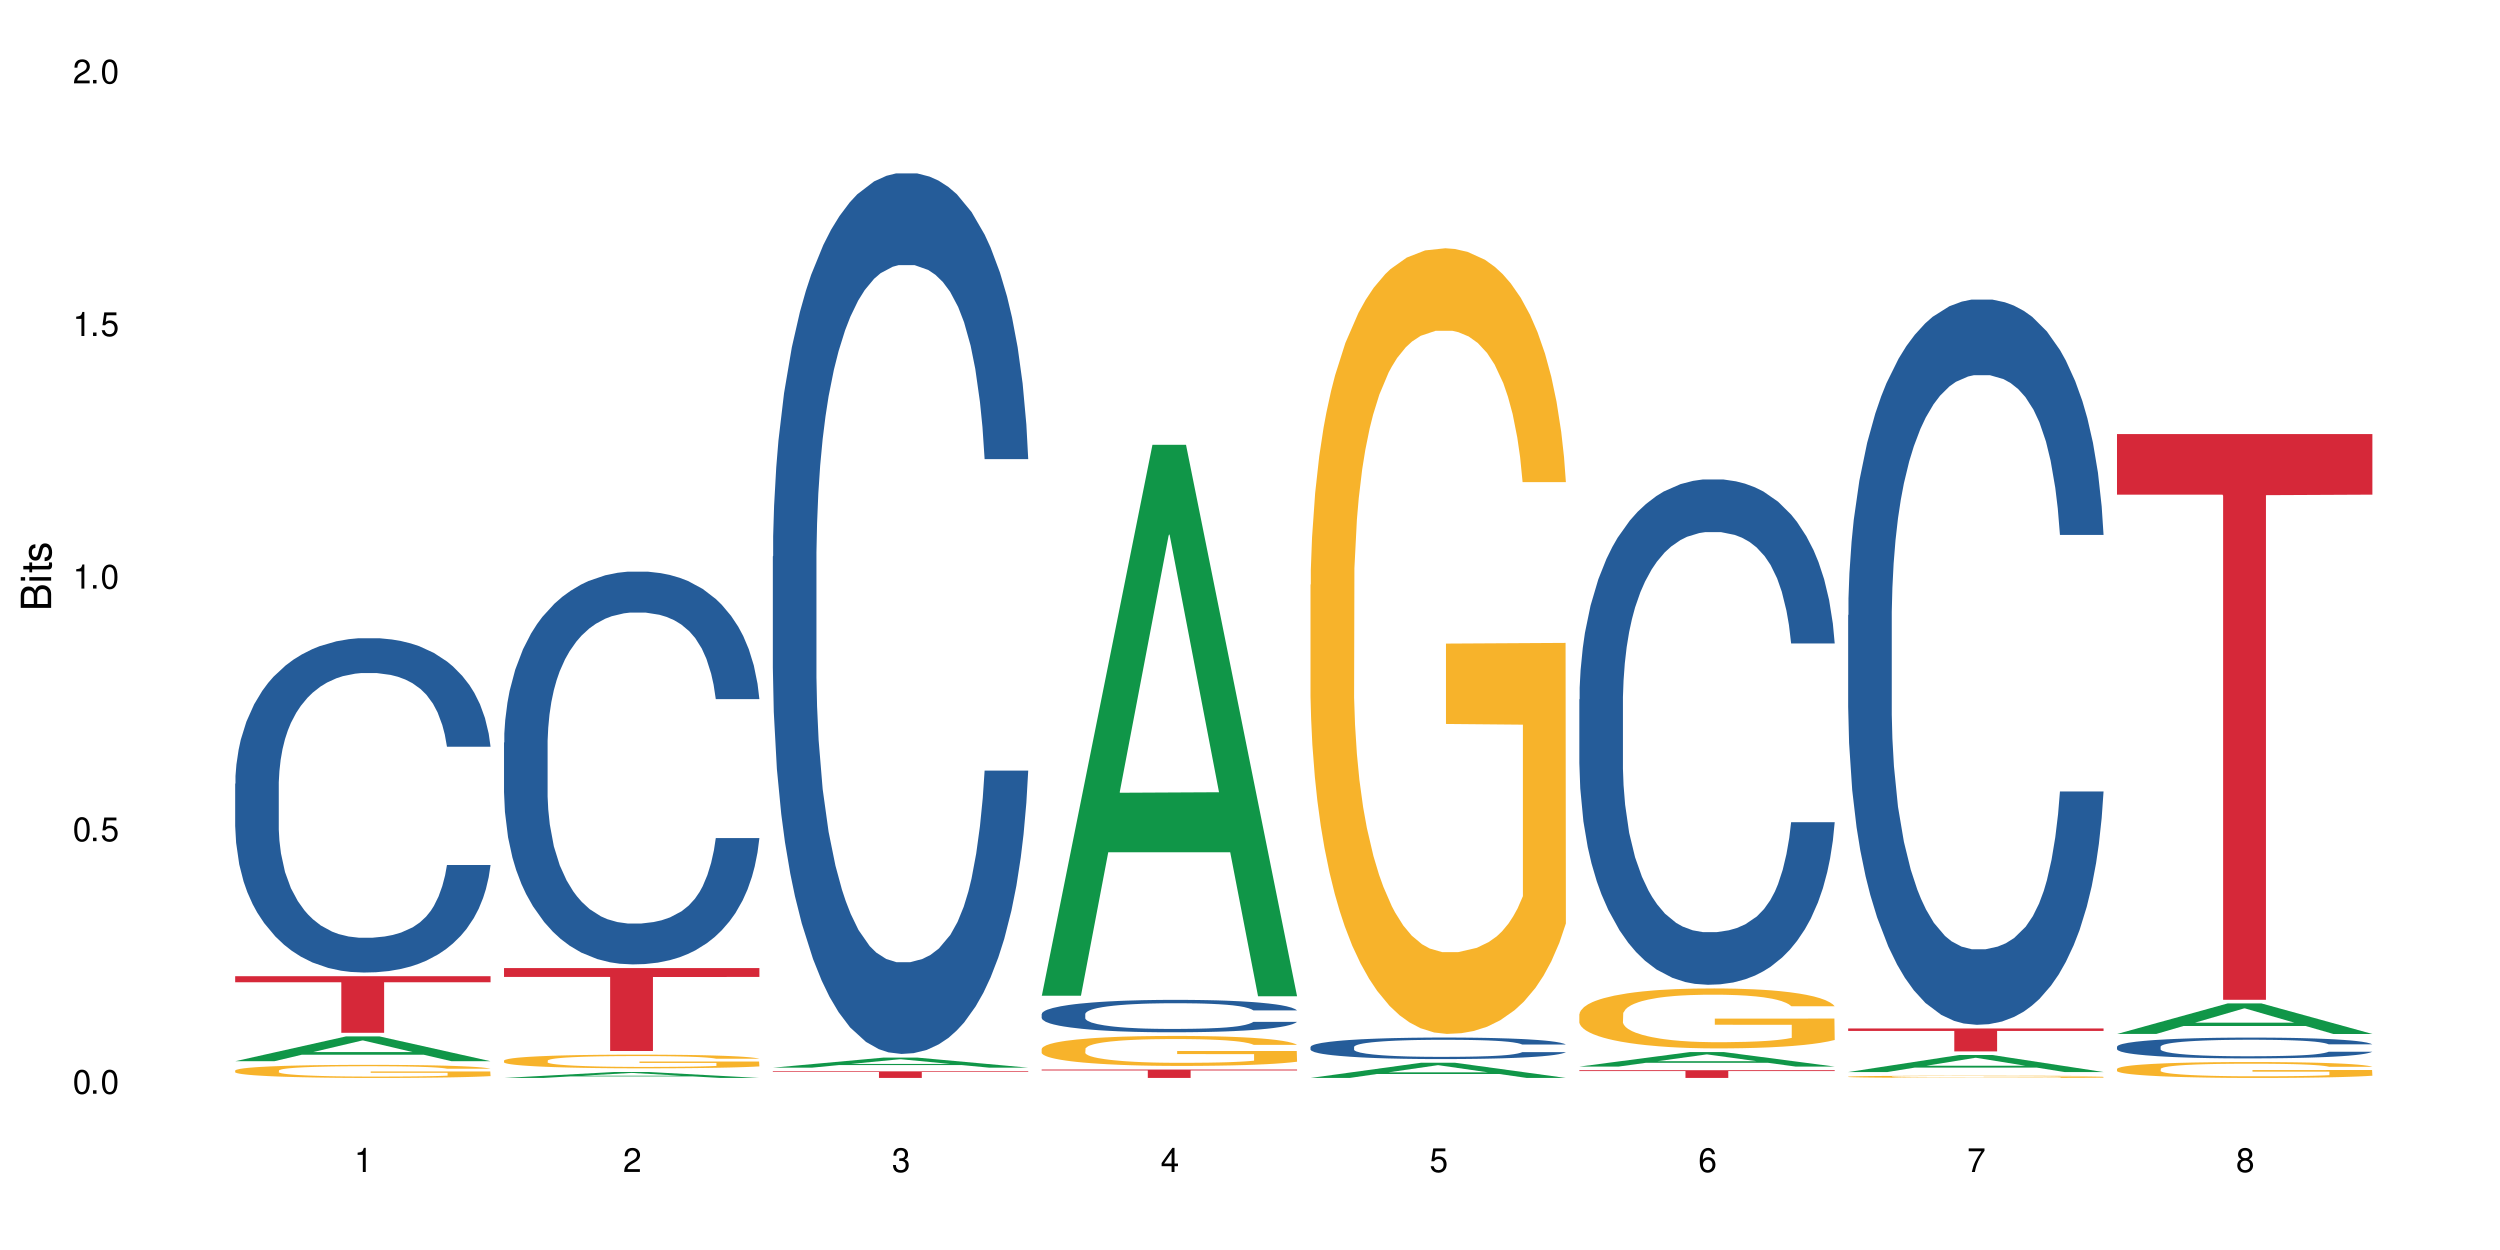 <?xml version="1.0" encoding="UTF-8"?>
<svg xmlns="http://www.w3.org/2000/svg" xmlns:xlink="http://www.w3.org/1999/xlink" width="720" height="360" viewBox="0 0 720 360">
<defs>
<g>
<g id="glyph-0-0">
</g>
<g id="glyph-0-1">
<path d="M 2.641 -6.938 C 2 -6.938 1.422 -6.656 1.078 -6.172 C 0.641 -5.562 0.406 -4.641 0.406 -3.359 C 0.406 -1.016 1.188 0.219 2.641 0.219 C 4.078 0.219 4.859 -1.016 4.859 -3.297 C 4.859 -4.641 4.656 -5.547 4.203 -6.172 C 3.844 -6.656 3.281 -6.938 2.641 -6.938 Z M 2.641 -6.188 C 3.547 -6.188 4 -5.25 4 -3.375 C 4 -1.406 3.562 -0.484 2.625 -0.484 C 1.734 -0.484 1.281 -1.438 1.281 -3.344 C 1.281 -5.25 1.734 -6.188 2.641 -6.188 Z M 2.641 -6.188 "/>
</g>
<g id="glyph-0-2">
<path d="M 1.828 -1 L 0.828 -1 L 0.828 0 L 1.828 0 Z M 1.828 -1 "/>
</g>
<g id="glyph-0-3">
<path d="M 4.562 -6.797 L 1.062 -6.797 L 0.547 -3.094 L 1.328 -3.094 C 1.719 -3.562 2.047 -3.734 2.578 -3.734 C 3.484 -3.734 4.062 -3.109 4.062 -2.094 C 4.062 -1.125 3.484 -0.531 2.578 -0.531 C 1.828 -0.531 1.375 -0.906 1.188 -1.672 L 0.328 -1.672 C 0.453 -1.109 0.547 -0.844 0.75 -0.594 C 1.125 -0.078 1.828 0.219 2.594 0.219 C 3.969 0.219 4.922 -0.781 4.922 -2.219 C 4.922 -3.562 4.031 -4.484 2.719 -4.484 C 2.25 -4.484 1.859 -4.359 1.469 -4.062 L 1.734 -5.969 L 4.562 -5.969 Z M 4.562 -6.797 "/>
</g>
<g id="glyph-0-4">
<path d="M 2.484 -4.938 L 2.484 0 L 3.328 0 L 3.328 -6.938 L 2.766 -6.938 C 2.469 -5.875 2.281 -5.734 0.984 -5.562 L 0.984 -4.938 Z M 2.484 -4.938 "/>
</g>
<g id="glyph-0-5">
<path d="M 4.859 -0.828 L 1.281 -0.828 C 1.359 -1.406 1.672 -1.781 2.5 -2.281 L 3.469 -2.828 C 4.406 -3.344 4.906 -4.062 4.906 -4.906 C 4.906 -5.484 4.672 -6.031 4.266 -6.406 C 3.859 -6.766 3.375 -6.938 2.719 -6.938 C 1.859 -6.938 1.219 -6.625 0.844 -6.031 C 0.609 -5.672 0.5 -5.234 0.484 -4.531 L 1.328 -4.531 C 1.359 -5.016 1.406 -5.281 1.531 -5.516 C 1.75 -5.938 2.188 -6.203 2.703 -6.203 C 3.469 -6.203 4.031 -5.641 4.031 -4.891 C 4.031 -4.344 3.719 -3.859 3.125 -3.516 L 2.234 -3 C 0.812 -2.172 0.406 -1.531 0.328 -0.016 L 4.859 -0.016 Z M 4.859 -0.828 "/>
</g>
<g id="glyph-0-6">
<path d="M 2.125 -3.188 L 2.578 -3.188 C 3.5 -3.188 3.984 -2.766 3.984 -1.922 C 3.984 -1.062 3.469 -0.531 2.594 -0.531 C 1.656 -0.531 1.203 -1 1.156 -2.016 L 0.312 -2.016 C 0.344 -1.453 0.438 -1.094 0.609 -0.781 C 0.953 -0.109 1.625 0.219 2.547 0.219 C 3.953 0.219 4.859 -0.625 4.859 -1.938 C 4.859 -2.828 4.516 -3.297 3.703 -3.594 C 4.344 -3.844 4.656 -4.328 4.656 -5.031 C 4.656 -6.219 3.875 -6.938 2.578 -6.938 C 1.203 -6.938 0.484 -6.172 0.453 -4.703 L 1.297 -4.703 C 1.312 -5.125 1.344 -5.359 1.453 -5.578 C 1.641 -5.969 2.062 -6.203 2.594 -6.203 C 3.344 -6.203 3.797 -5.75 3.797 -5 C 3.797 -4.516 3.609 -4.219 3.25 -4.047 C 3.016 -3.953 2.703 -3.922 2.125 -3.906 Z M 2.125 -3.188 "/>
</g>
<g id="glyph-0-7">
<path d="M 3.141 -1.672 L 3.141 0 L 3.984 0 L 3.984 -1.672 L 4.984 -1.672 L 4.984 -2.438 L 3.984 -2.438 L 3.984 -6.938 L 3.359 -6.938 L 0.266 -2.578 L 0.266 -1.672 Z M 3.141 -2.438 L 1 -2.438 L 3.141 -5.5 Z M 3.141 -2.438 "/>
</g>
<g id="glyph-0-8">
<path d="M 4.781 -5.125 C 4.609 -6.266 3.891 -6.938 2.844 -6.938 C 2.094 -6.938 1.422 -6.578 1.031 -5.953 C 0.594 -5.266 0.406 -4.422 0.406 -3.172 C 0.406 -2 0.578 -1.25 0.984 -0.641 C 1.359 -0.078 1.953 0.219 2.703 0.219 C 3.984 0.219 4.922 -0.75 4.922 -2.094 C 4.922 -3.375 4.062 -4.281 2.844 -4.281 C 2.172 -4.281 1.641 -4.031 1.281 -3.516 C 1.281 -5.234 1.828 -6.188 2.797 -6.188 C 3.391 -6.188 3.797 -5.797 3.938 -5.125 Z M 2.734 -3.531 C 3.547 -3.531 4.062 -2.953 4.062 -2.031 C 4.062 -1.156 3.484 -0.531 2.703 -0.531 C 1.922 -0.531 1.328 -1.188 1.328 -2.078 C 1.328 -2.938 1.906 -3.531 2.734 -3.531 Z M 2.734 -3.531 "/>
</g>
<g id="glyph-0-9">
<path d="M 4.984 -6.797 L 0.438 -6.797 L 0.438 -5.969 L 4.109 -5.969 C 2.5 -3.656 1.828 -2.234 1.328 0 L 2.219 0 C 2.594 -2.172 3.453 -4.047 4.984 -6.094 Z M 4.984 -6.797 "/>
</g>
<g id="glyph-0-10">
<path d="M 3.75 -3.656 C 4.469 -4.094 4.688 -4.438 4.688 -5.078 C 4.688 -6.172 3.844 -6.938 2.641 -6.938 C 1.438 -6.938 0.594 -6.172 0.594 -5.094 C 0.594 -4.438 0.812 -4.094 1.516 -3.656 C 0.734 -3.266 0.359 -2.703 0.359 -1.922 C 0.359 -0.656 1.281 0.219 2.641 0.219 C 3.984 0.219 4.922 -0.656 4.922 -1.922 C 4.922 -2.703 4.531 -3.266 3.75 -3.656 Z M 2.641 -6.188 C 3.359 -6.188 3.812 -5.75 3.812 -5.062 C 3.812 -4.406 3.344 -3.984 2.641 -3.984 C 1.922 -3.984 1.453 -4.406 1.453 -5.078 C 1.453 -5.75 1.922 -6.188 2.641 -6.188 Z M 2.641 -3.266 C 3.484 -3.266 4.062 -2.719 4.062 -1.906 C 4.062 -1.078 3.484 -0.531 2.625 -0.531 C 1.797 -0.531 1.219 -1.094 1.219 -1.906 C 1.219 -2.719 1.781 -3.266 2.641 -3.266 Z M 2.641 -3.266 "/>
</g>
<g id="glyph-1-0">
</g>
<g id="glyph-1-1">
<path d="M 0 -0.953 L 0 -4.891 C 0 -5.719 -0.234 -6.344 -0.734 -6.797 C -1.188 -7.234 -1.812 -7.469 -2.5 -7.469 C -3.547 -7.469 -4.188 -7 -4.625 -5.875 C -4.984 -6.688 -5.625 -7.094 -6.531 -7.094 C -7.172 -7.094 -7.734 -6.859 -8.141 -6.391 C -8.562 -5.922 -8.75 -5.344 -8.75 -4.5 L -8.75 -0.953 Z M -4.984 -2.062 L -7.766 -2.062 L -7.766 -4.219 C -7.766 -4.844 -7.688 -5.203 -7.453 -5.5 C -7.219 -5.812 -6.859 -5.969 -6.375 -5.969 C -5.891 -5.969 -5.531 -5.812 -5.297 -5.5 C -5.062 -5.203 -4.984 -4.844 -4.984 -4.219 Z M -0.984 -2.062 L -4 -2.062 L -4 -4.781 C -4 -5.766 -3.438 -6.359 -2.484 -6.359 C -1.547 -6.359 -0.984 -5.766 -0.984 -4.781 Z M -0.984 -2.062 "/>
</g>
<g id="glyph-1-2">
<path d="M -6.281 -1.797 L -6.281 -0.797 L 0 -0.797 L 0 -1.797 Z M -8.75 -1.797 L -8.75 -0.797 L -7.484 -0.797 L -7.484 -1.797 Z M -8.75 -1.797 "/>
</g>
<g id="glyph-1-3">
<path d="M -6.281 -3.047 L -6.281 -2.016 L -8.016 -2.016 L -8.016 -1.016 L -6.281 -1.016 L -6.281 -0.172 L -5.469 -0.172 L -5.469 -1.016 L -0.719 -1.016 C -0.078 -1.016 0.281 -1.453 0.281 -2.234 C 0.281 -2.5 0.25 -2.719 0.188 -3.047 L -0.641 -3.047 C -0.609 -2.906 -0.594 -2.766 -0.594 -2.562 C -0.594 -2.141 -0.719 -2.016 -1.156 -2.016 L -5.469 -2.016 L -5.469 -3.047 Z M -6.281 -3.047 "/>
</g>
<g id="glyph-1-4">
<path d="M -4.531 -5.25 C -5.766 -5.25 -6.469 -4.422 -6.469 -2.969 C -6.469 -1.516 -5.719 -0.562 -4.547 -0.562 C -3.562 -0.562 -3.094 -1.062 -2.734 -2.562 L -2.516 -3.484 C -2.344 -4.188 -2.094 -4.469 -1.641 -4.469 C -1.047 -4.469 -0.641 -3.875 -0.641 -3 C -0.641 -2.453 -0.797 -2 -1.062 -1.75 C -1.25 -1.594 -1.422 -1.531 -1.875 -1.469 L -1.875 -0.406 C -0.422 -0.453 0.281 -1.266 0.281 -2.922 C 0.281 -4.5 -0.5 -5.516 -1.719 -5.516 C -2.656 -5.516 -3.172 -4.984 -3.469 -3.734 L -3.703 -2.766 C -3.891 -1.953 -4.156 -1.609 -4.594 -1.609 C -5.188 -1.609 -5.547 -2.125 -5.547 -2.938 C -5.547 -3.75 -5.203 -4.172 -4.531 -4.203 Z M -4.531 -5.25 "/>
</g>
</g>
</defs>
<rect x="-72" y="-36" width="864" height="432" fill="rgb(100%, 100%, 100%)" fill-opacity="1"/>
<path fill-rule="nonzero" fill="rgb(6.275%, 58.824%, 28.235%)" fill-opacity="1" d="M 67.73 305.625 L 67.809 305.617 L 99.637 298.488 L 109.301 298.488 L 141.281 305.633 L 130.047 305.633 L 122.031 303.766 L 86.906 303.766 L 79.047 305.625 L 67.73 305.625 L 90.285 302.996 L 118.809 302.988 L 104.586 299.656 L 104.43 299.648 L 104.27 299.668 L 90.207 302.988 L 90.285 302.996 Z M 67.73 305.625 "/>
<path fill-rule="nonzero" fill="rgb(14.51%, 36.078%, 60%)" fill-opacity="1" d="M 67.73 225.707 L 67.82 225.617 L 67.82 223.508 L 68.09 220.16 L 68.719 215.938 L 69.344 213.031 L 70.961 207.84 L 73.203 202.824 L 75.535 198.953 L 77.238 196.664 L 78.766 194.902 L 82.262 191.648 L 84.504 189.977 L 86.926 188.477 L 89.887 186.98 L 92.039 186.102 L 96.883 184.695 L 100.469 184.078 L 103.25 183.812 L 109.262 183.812 L 112.848 184.168 L 115.449 184.605 L 118.32 185.309 L 120.742 186.102 L 124.957 188.039 L 128.727 190.504 L 130.43 191.91 L 133.121 194.641 L 135.184 197.281 L 136.617 199.566 L 138.234 202.824 L 139.668 206.785 L 140.746 211.273 L 141.281 215.059 L 128.727 215.059 L 128.098 211.535 L 127.379 208.809 L 126.035 205.199 L 124.688 202.648 L 122.805 200.094 L 121.102 198.422 L 118.77 196.75 L 116.707 195.695 L 114.555 194.902 L 112.488 194.375 L 108.543 193.848 L 103.969 193.848 L 102.266 194.023 L 98.766 194.727 L 96.883 195.344 L 94.191 196.574 L 92.309 197.719 L 90.066 199.48 L 88.539 200.977 L 86.656 203.266 L 85.312 205.289 L 83.785 208.191 L 82.891 210.395 L 82.082 212.855 L 81.363 215.762 L 80.828 218.84 L 80.469 222.098 L 80.289 225.266 L 80.289 238.906 L 80.469 242.074 L 80.918 245.773 L 82.082 251.141 L 83.785 255.805 L 85.762 259.5 L 87.645 262.141 L 88.719 263.375 L 90.156 264.781 L 92.398 266.543 L 95.629 268.301 L 97.512 269.008 L 100.383 269.711 L 103.34 270.062 L 107.289 270.062 L 110.785 269.711 L 113.117 269.27 L 115.539 268.566 L 118.859 267.07 L 120.922 265.66 L 122.715 263.988 L 124.062 262.316 L 124.957 260.91 L 126.305 258.18 L 127.379 255.188 L 128.188 252.109 L 128.727 249.117 L 141.281 249.117 L 140.746 252.637 L 139.938 256.07 L 139.129 258.621 L 137.875 261.703 L 136.441 264.43 L 134.375 267.512 L 132.672 269.535 L 130.43 271.734 L 128.367 273.406 L 126.125 274.902 L 122.805 276.664 L 120.652 277.543 L 118.32 278.336 L 115.539 279.039 L 112.043 279.656 L 108.273 280.008 L 104.777 280.094 L 101.008 279.918 L 98.227 279.566 L 94.551 278.773 L 89.977 277.191 L 86.656 275.52 L 84.055 273.848 L 81.812 272.086 L 79.301 269.711 L 76.074 265.84 L 74.098 262.848 L 72.754 260.383 L 71.23 256.949 L 70.152 253.867 L 68.898 248.941 L 68 242.691 L 67.73 237.852 Z M 67.73 225.707 "/>
<path fill-rule="nonzero" fill="rgb(96.863%, 70.196%, 16.863%)" fill-opacity="1" d="M 67.73 308.293 L 67.82 308.289 L 67.82 308.223 L 68.18 308.066 L 69.078 307.852 L 70.242 307.676 L 71.5 307.539 L 72.305 307.469 L 73.652 307.363 L 74.816 307.289 L 77.777 307.133 L 81.543 306.988 L 83.609 306.926 L 85.941 306.867 L 89.258 306.801 L 90.785 306.777 L 95.449 306.723 L 100.738 306.688 L 106.57 306.68 L 109.262 306.68 L 112.938 306.695 L 117.961 306.734 L 120.832 306.77 L 123.074 306.801 L 125.406 306.848 L 128.277 306.914 L 130.969 307 L 133.121 307.082 L 135.273 307.184 L 137.066 307.293 L 138.594 307.414 L 139.938 307.559 L 140.746 307.68 L 141.281 307.801 L 128.816 307.801 L 128.098 307.68 L 127.289 307.586 L 125.945 307.473 L 124.598 307.391 L 123.254 307.324 L 120.742 307.234 L 118.59 307.18 L 115.898 307.133 L 113.297 307.102 L 110.336 307.082 L 108.543 307.074 L 103.789 307.074 L 99.484 307.098 L 96.973 307.125 L 95.18 307.152 L 92.668 307.207 L 91.141 307.246 L 90.246 307.273 L 87.555 307.379 L 85.762 307.477 L 84.773 307.543 L 83.52 307.645 L 82.621 307.738 L 81.633 307.875 L 81.098 307.98 L 80.379 308.215 L 80.289 308.836 L 80.559 308.965 L 81.098 309.105 L 81.812 309.23 L 82.891 309.363 L 83.965 309.461 L 85.852 309.598 L 87.465 309.684 L 88.719 309.742 L 91.141 309.836 L 92.129 309.867 L 94.461 309.93 L 96.883 309.977 L 99.844 310.02 L 102.086 310.039 L 105.672 310.059 L 110.246 310.059 L 115.629 310.035 L 119.039 310.008 L 121.371 309.98 L 122.895 309.957 L 124.777 309.918 L 126.125 309.887 L 127.379 309.848 L 128.906 309.789 L 128.906 308.965 L 106.75 308.961 L 106.75 308.574 L 141.195 308.574 L 141.281 309.918 L 139.398 310.012 L 137.066 310.102 L 134.824 310.172 L 132.492 310.23 L 129.176 310.297 L 126.484 310.336 L 122.355 310.383 L 118.59 310.414 L 114.645 310.438 L 111.145 310.445 L 107.02 310.449 L 103.34 310.441 L 99.395 310.422 L 96.254 310.395 L 93.383 310.359 L 90.516 310.316 L 86.926 310.242 L 84.594 310.184 L 82.172 310.113 L 79.75 310.027 L 77.598 309.934 L 76.164 309.859 L 74.727 309.777 L 73.203 309.676 L 71.766 309.559 L 70.691 309.449 L 69.703 309.332 L 68.988 309.219 L 68.27 309.062 L 67.91 308.938 L 67.73 308.832 Z M 67.73 308.293 "/>
<path fill-rule="nonzero" fill="rgb(83.922%, 15.686%, 22.353%)" fill-opacity="1" d="M 67.73 281.141 L 141.281 281.141 L 141.281 282.887 L 110.629 282.902 L 110.629 297.441 L 98.297 297.441 L 98.297 282.918 L 98.117 282.887 L 67.73 282.887 Z M 67.73 281.141 "/>
<path fill-rule="nonzero" fill="rgb(6.275%, 58.824%, 28.235%)" fill-opacity="1" d="M 145.156 310.449 L 145.234 310.445 L 177.059 308.727 L 186.723 308.727 L 218.707 310.449 L 207.469 310.449 L 199.453 310 L 164.328 310 L 156.469 310.449 L 145.156 310.449 L 167.707 309.812 L 196.23 309.812 L 182.008 309.008 L 181.852 309.004 L 181.695 309.012 L 167.629 309.812 L 167.707 309.812 Z M 145.156 310.449 "/>
<path fill-rule="nonzero" fill="rgb(14.51%, 36.078%, 60%)" fill-opacity="1" d="M 145.156 213.863 L 145.242 213.758 L 145.242 211.277 L 145.512 207.348 L 146.141 202.387 L 146.77 198.973 L 148.383 192.875 L 150.625 186.98 L 152.957 182.43 L 154.664 179.742 L 156.188 177.676 L 159.684 173.852 L 161.93 171.887 L 164.352 170.129 L 167.309 168.371 L 169.461 167.336 L 174.305 165.684 L 177.895 164.957 L 180.676 164.648 L 186.684 164.648 L 190.273 165.062 L 192.875 165.578 L 195.742 166.406 L 198.164 167.336 L 202.383 169.613 L 206.148 172.508 L 207.852 174.16 L 210.543 177.367 L 212.605 180.469 L 214.043 183.156 L 215.656 186.98 L 217.094 191.633 L 218.168 196.906 L 218.707 201.352 L 206.148 201.352 L 205.52 197.215 L 204.805 194.012 L 203.457 189.773 L 202.113 186.773 L 200.23 183.777 L 198.523 181.812 L 196.191 179.848 L 194.129 178.605 L 191.977 177.676 L 189.914 177.055 L 185.969 176.434 L 181.391 176.434 L 179.688 176.641 L 176.191 177.469 L 174.305 178.191 L 171.613 179.641 L 169.73 180.984 L 167.488 183.051 L 165.965 184.809 L 164.082 187.496 L 162.734 189.875 L 161.211 193.289 L 160.312 195.871 L 159.508 198.766 L 158.789 202.18 L 158.25 205.797 L 157.891 209.621 L 157.711 213.344 L 157.711 229.371 L 157.891 233.094 L 158.34 237.434 L 159.508 243.742 L 161.211 249.219 L 163.184 253.562 L 165.066 256.664 L 166.145 258.113 L 167.578 259.766 L 169.82 261.832 L 173.051 263.902 L 174.934 264.73 L 177.805 265.555 L 180.766 265.969 L 184.711 265.969 L 188.211 265.555 L 190.543 265.039 L 192.965 264.211 L 196.281 262.453 L 198.344 260.801 L 200.141 258.836 L 201.484 256.871 L 202.383 255.219 L 203.727 252.012 L 204.805 248.496 L 205.609 244.879 L 206.148 241.363 L 218.707 241.363 L 218.168 245.5 L 217.359 249.531 L 216.555 252.527 L 215.297 256.148 L 213.863 259.352 L 211.801 262.973 L 210.094 265.348 L 207.852 267.934 L 205.789 269.898 L 203.547 271.656 L 200.23 273.723 L 198.074 274.758 L 195.742 275.688 L 192.965 276.516 L 189.465 277.238 L 185.699 277.652 L 182.199 277.754 L 178.434 277.551 L 175.652 277.137 L 171.973 276.203 L 167.398 274.344 L 164.082 272.379 L 161.48 270.414 L 159.238 268.348 L 156.727 265.555 L 153.496 261.008 L 151.523 257.492 L 150.176 254.598 L 148.652 250.566 L 147.574 246.945 L 146.32 241.156 L 145.422 233.816 L 145.156 228.129 Z M 145.156 213.863 "/>
<path fill-rule="nonzero" fill="rgb(96.863%, 70.196%, 16.863%)" fill-opacity="1" d="M 145.156 305.426 L 145.242 305.422 L 145.242 305.352 L 145.602 305.188 L 146.5 304.965 L 147.664 304.781 L 148.922 304.637 L 149.73 304.562 L 151.074 304.453 L 152.242 304.375 L 155.199 304.215 L 158.969 304.062 L 161.031 303.996 L 163.363 303.938 L 166.684 303.867 L 168.207 303.844 L 172.871 303.785 L 178.164 303.75 L 183.992 303.738 L 186.684 303.742 L 190.363 303.758 L 195.387 303.797 L 198.254 303.832 L 200.496 303.867 L 202.828 303.914 L 205.699 303.988 L 208.391 304.074 L 210.543 304.16 L 212.695 304.266 L 214.492 304.383 L 216.016 304.508 L 217.359 304.66 L 218.168 304.785 L 218.707 304.91 L 206.238 304.91 L 205.52 304.785 L 204.715 304.688 L 203.367 304.57 L 202.023 304.484 L 200.676 304.414 L 198.164 304.32 L 196.012 304.266 L 193.32 304.215 L 190.723 304.18 L 187.762 304.16 L 185.969 304.152 L 181.211 304.152 L 176.906 304.176 L 174.395 304.207 L 172.602 304.234 L 170.09 304.289 L 168.566 304.332 L 167.668 304.359 L 164.977 304.473 L 163.184 304.574 L 162.195 304.641 L 160.941 304.75 L 160.043 304.848 L 159.059 304.992 L 158.52 305.098 L 157.801 305.344 L 157.711 305.992 L 157.98 306.129 L 158.52 306.277 L 159.238 306.406 L 160.312 306.543 L 161.391 306.645 L 163.273 306.785 L 164.887 306.879 L 166.145 306.941 L 168.566 307.039 L 169.551 307.07 L 171.883 307.137 L 174.305 307.188 L 177.266 307.23 L 179.508 307.25 L 183.098 307.27 L 187.672 307.27 L 193.055 307.246 L 196.461 307.219 L 198.793 307.191 L 200.32 307.164 L 202.203 307.125 L 203.547 307.09 L 204.805 307.051 L 206.328 306.988 L 206.328 306.129 L 184.172 306.125 L 184.172 305.723 L 218.617 305.719 L 218.707 307.125 L 216.824 307.223 L 214.492 307.316 L 212.25 307.387 L 209.918 307.449 L 206.598 307.516 L 203.906 307.562 L 199.781 307.609 L 196.012 307.645 L 192.066 307.664 L 188.566 307.676 L 184.441 307.68 L 180.766 307.672 L 176.816 307.652 L 173.68 307.621 L 170.809 307.586 L 167.938 307.539 L 164.352 307.465 L 162.016 307.402 L 159.594 307.328 L 157.172 307.238 L 155.02 307.141 L 153.586 307.062 L 152.152 306.977 L 150.625 306.871 L 149.191 306.746 L 148.113 306.637 L 147.129 306.508 L 146.41 306.391 L 145.691 306.23 L 145.332 306.098 L 145.156 305.988 Z M 145.156 305.426 "/>
<path fill-rule="nonzero" fill="rgb(83.922%, 15.686%, 22.353%)" fill-opacity="1" d="M 145.156 278.801 L 218.707 278.801 L 218.707 281.359 L 188.051 281.383 L 188.051 302.691 L 175.719 302.691 L 175.719 281.402 L 175.539 281.359 L 145.156 281.359 Z M 145.156 278.801 "/>
<path fill-rule="nonzero" fill="rgb(6.275%, 58.824%, 28.235%)" fill-opacity="1" d="M 222.578 307.484 L 222.656 307.484 L 254.48 304.586 L 264.148 304.586 L 296.129 307.488 L 284.895 307.488 L 276.879 306.73 L 241.75 306.73 L 233.895 307.484 L 222.578 307.484 L 245.129 306.418 L 273.656 306.414 L 259.434 305.062 L 259.273 305.059 L 259.117 305.066 L 245.051 306.414 L 245.129 306.418 Z M 222.578 307.484 "/>
<path fill-rule="nonzero" fill="rgb(14.51%, 36.078%, 60%)" fill-opacity="1" d="M 222.578 160.277 L 222.668 160.043 L 222.668 154.48 L 222.938 145.672 L 223.562 134.543 L 224.191 126.895 L 225.809 113.215 L 228.051 100.004 L 230.383 89.801 L 232.086 83.773 L 233.609 79.141 L 237.109 70.562 L 239.352 66.156 L 241.773 62.215 L 244.734 58.273 L 246.887 55.957 L 251.73 52.246 L 255.316 50.625 L 258.098 49.93 L 264.109 49.93 L 267.695 50.855 L 270.297 52.016 L 273.168 53.871 L 275.59 55.957 L 279.805 61.059 L 283.57 67.547 L 285.277 71.258 L 287.969 78.445 L 290.031 85.398 L 291.465 91.426 L 293.082 100.004 L 294.516 110.434 L 295.59 122.258 L 296.129 132.227 L 283.57 132.227 L 282.945 122.953 L 282.227 115.766 L 280.883 106.262 L 279.535 99.539 L 277.652 92.816 L 275.949 88.41 L 273.617 84.008 L 271.551 81.227 L 269.398 79.141 L 267.336 77.75 L 263.391 76.355 L 258.816 76.355 L 257.109 76.82 L 253.613 78.676 L 251.73 80.297 L 249.039 83.543 L 247.156 86.559 L 244.914 91.195 L 243.387 95.133 L 241.504 101.16 L 240.16 106.492 L 238.633 114.145 L 237.738 119.938 L 236.93 126.43 L 236.211 134.082 L 235.672 142.195 L 235.316 150.77 L 235.137 159.117 L 235.137 195.051 L 235.316 203.395 L 235.762 213.133 L 236.93 227.273 L 238.633 239.559 L 240.605 249.293 L 242.492 256.25 L 243.566 259.496 L 245.004 263.203 L 247.246 267.84 L 250.473 272.477 L 252.355 274.332 L 255.227 276.188 L 258.188 277.113 L 262.133 277.113 L 265.633 276.188 L 267.965 275.027 L 270.387 273.172 L 273.707 269.23 L 275.77 265.523 L 277.562 261.117 L 278.906 256.715 L 279.805 253.004 L 281.148 245.816 L 282.227 237.938 L 283.035 229.82 L 283.57 221.941 L 296.129 221.941 L 295.59 231.215 L 294.785 240.254 L 293.977 246.977 L 292.723 255.09 L 291.285 262.277 L 289.223 270.391 L 287.52 275.723 L 285.277 281.52 L 283.215 285.922 L 280.973 289.863 L 277.652 294.5 L 275.5 296.816 L 273.168 298.906 L 270.387 300.758 L 266.887 302.383 L 263.121 303.309 L 259.621 303.539 L 255.855 303.078 L 253.074 302.148 L 249.398 300.062 L 244.824 295.891 L 241.504 291.484 L 238.902 287.082 L 236.66 282.445 L 234.148 276.188 L 230.918 265.984 L 228.945 258.105 L 227.602 251.613 L 226.074 242.57 L 225 234.457 L 223.742 221.477 L 222.848 205.016 L 222.578 192.266 Z M 222.578 160.277 "/>
<path fill-rule="nonzero" fill="rgb(83.922%, 15.686%, 22.353%)" fill-opacity="1" d="M 222.578 308.535 L 296.129 308.535 L 296.129 308.738 L 265.477 308.742 L 265.477 310.449 L 253.141 310.449 L 253.141 308.742 L 252.965 308.738 L 222.578 308.738 Z M 222.578 308.535 "/>
<path fill-rule="nonzero" fill="rgb(6.275%, 58.824%, 28.235%)" fill-opacity="1" d="M 300 286.77 L 300.078 286.621 L 331.906 128.098 L 341.57 128.098 L 373.555 286.918 L 362.316 286.918 L 354.301 245.461 L 319.176 245.461 L 311.316 286.77 L 300 286.77 L 322.555 228.312 L 351.078 228.164 L 336.855 154.047 L 336.699 153.898 L 336.543 154.344 L 322.477 228.164 L 322.555 228.312 Z M 300 286.77 "/>
<path fill-rule="nonzero" fill="rgb(14.51%, 36.078%, 60%)" fill-opacity="1" d="M 300 292.027 L 300.09 292.02 L 300.09 291.812 L 300.359 291.488 L 300.988 291.082 L 301.617 290.797 L 303.23 290.297 L 305.473 289.809 L 307.805 289.434 L 309.508 289.211 L 311.035 289.039 L 314.531 288.727 L 316.773 288.562 L 319.195 288.418 L 322.156 288.273 L 324.309 288.188 L 329.152 288.051 L 332.742 287.992 L 335.52 287.965 L 341.531 287.965 L 345.117 288 L 347.719 288.043 L 350.59 288.109 L 353.012 288.188 L 357.227 288.375 L 360.996 288.613 L 362.699 288.75 L 365.391 289.016 L 367.453 289.27 L 368.891 289.492 L 370.504 289.809 L 371.938 290.191 L 373.016 290.629 L 373.555 290.996 L 360.996 290.996 L 360.367 290.652 L 359.648 290.391 L 358.305 290.039 L 356.961 289.793 L 355.074 289.543 L 353.371 289.383 L 351.039 289.219 L 348.977 289.117 L 346.824 289.039 L 344.762 288.988 L 340.812 288.938 L 336.238 288.938 L 334.535 288.957 L 331.035 289.023 L 329.152 289.082 L 326.461 289.203 L 324.578 289.312 L 322.336 289.484 L 320.812 289.629 L 318.926 289.852 L 317.582 290.047 L 316.059 290.328 L 315.16 290.543 L 314.352 290.781 L 313.637 291.062 L 313.098 291.363 L 312.738 291.676 L 312.559 291.984 L 312.559 293.309 L 312.738 293.613 L 313.188 293.973 L 314.352 294.492 L 316.059 294.945 L 318.031 295.305 L 319.914 295.559 L 320.992 295.68 L 322.426 295.816 L 324.668 295.988 L 327.898 296.156 L 329.781 296.227 L 332.652 296.293 L 335.609 296.328 L 339.559 296.328 L 343.055 296.293 L 345.387 296.25 L 347.809 296.184 L 351.129 296.039 L 353.191 295.902 L 354.984 295.738 L 356.332 295.578 L 357.227 295.441 L 358.574 295.176 L 359.648 294.887 L 360.457 294.586 L 360.996 294.297 L 373.555 294.297 L 373.016 294.637 L 372.207 294.973 L 371.402 295.219 L 370.145 295.516 L 368.711 295.781 L 366.645 296.082 L 364.941 296.277 L 362.699 296.488 L 360.637 296.652 L 358.395 296.797 L 355.074 296.969 L 352.922 297.055 L 350.59 297.129 L 347.809 297.199 L 344.312 297.258 L 340.543 297.293 L 337.047 297.301 L 333.277 297.285 L 330.5 297.25 L 326.82 297.172 L 322.246 297.02 L 318.926 296.855 L 316.324 296.695 L 314.082 296.523 L 311.57 296.293 L 308.344 295.918 L 306.371 295.629 L 305.023 295.391 L 303.5 295.055 L 302.422 294.758 L 301.168 294.281 L 300.27 293.676 L 300 293.203 Z M 300 292.027 "/>
<path fill-rule="nonzero" fill="rgb(96.863%, 70.196%, 16.863%)" fill-opacity="1" d="M 300 302.047 L 300.09 302.039 L 300.09 301.883 L 300.449 301.527 L 301.348 301.039 L 302.512 300.637 L 303.77 300.32 L 304.574 300.156 L 305.922 299.918 L 307.086 299.742 L 310.047 299.391 L 313.816 299.059 L 315.879 298.914 L 318.211 298.781 L 321.527 298.633 L 323.055 298.574 L 327.719 298.449 L 333.012 298.371 L 338.84 298.348 L 341.531 298.355 L 345.207 298.387 L 350.23 298.473 L 353.102 298.551 L 355.344 298.633 L 357.676 298.734 L 360.547 298.891 L 363.238 299.082 L 365.391 299.27 L 367.543 299.508 L 369.336 299.762 L 370.863 300.035 L 372.207 300.367 L 373.016 300.645 L 373.555 300.922 L 361.086 300.922 L 360.367 300.645 L 359.559 300.43 L 358.215 300.172 L 356.871 299.98 L 355.523 299.832 L 353.012 299.625 L 350.859 299.5 L 348.168 299.391 L 345.566 299.316 L 342.609 299.27 L 340.812 299.254 L 336.059 299.254 L 331.754 299.309 L 329.242 299.371 L 327.449 299.438 L 324.938 299.555 L 323.414 299.648 L 322.516 299.711 L 319.824 299.957 L 318.031 300.18 L 317.043 300.328 L 315.789 300.566 L 314.891 300.777 L 313.902 301.094 L 313.367 301.332 L 312.648 301.867 L 312.559 303.289 L 312.828 303.586 L 313.367 303.91 L 314.082 304.195 L 315.16 304.496 L 316.234 304.723 L 318.121 305.031 L 319.734 305.238 L 320.992 305.371 L 323.414 305.586 L 324.398 305.656 L 326.73 305.797 L 329.152 305.91 L 332.113 306.004 L 334.355 306.051 L 337.941 306.09 L 342.52 306.09 L 347.898 306.043 L 351.309 305.98 L 353.641 305.918 L 355.164 305.859 L 357.047 305.773 L 358.395 305.695 L 359.648 305.609 L 361.176 305.473 L 361.176 303.586 L 339.02 303.578 L 339.02 302.695 L 373.465 302.688 L 373.555 305.773 L 371.668 305.988 L 369.336 306.191 L 367.094 306.352 L 364.762 306.484 L 361.445 306.633 L 358.754 306.73 L 354.629 306.84 L 350.859 306.91 L 346.914 306.957 L 343.414 306.98 L 339.289 306.988 L 335.609 306.973 L 331.664 306.926 L 328.523 306.863 L 325.656 306.785 L 322.785 306.684 L 319.195 306.516 L 316.863 306.383 L 314.441 306.215 L 312.02 306.02 L 309.867 305.805 L 308.434 305.641 L 306.996 305.449 L 305.473 305.215 L 304.039 304.945 L 302.961 304.699 L 301.973 304.426 L 301.258 304.164 L 300.539 303.809 L 300.18 303.523 L 300 303.281 Z M 300 302.047 "/>
<path fill-rule="nonzero" fill="rgb(83.922%, 15.686%, 22.353%)" fill-opacity="1" d="M 300 308.035 L 373.555 308.035 L 373.555 308.293 L 342.898 308.297 L 342.898 310.449 L 330.566 310.449 L 330.566 308.301 L 330.387 308.293 L 300 308.293 Z M 300 308.035 "/>
<path fill-rule="nonzero" fill="rgb(6.275%, 58.824%, 28.235%)" fill-opacity="1" d="M 377.426 310.445 L 377.504 310.441 L 409.328 306.062 L 418.992 306.062 L 450.977 310.449 L 439.738 310.449 L 431.723 309.305 L 396.598 309.305 L 388.738 310.445 L 377.426 310.445 L 399.977 308.832 L 428.504 308.828 L 414.277 306.777 L 414.121 306.773 L 413.965 306.789 L 399.898 308.828 L 399.977 308.832 Z M 377.426 310.445 "/>
<path fill-rule="nonzero" fill="rgb(14.51%, 36.078%, 60%)" fill-opacity="1" d="M 377.426 301.516 L 377.516 301.508 L 377.516 301.371 L 377.781 301.156 L 378.41 300.887 L 379.039 300.699 L 380.652 300.363 L 382.895 300.043 L 385.227 299.793 L 386.934 299.645 L 388.457 299.531 L 391.957 299.32 L 394.199 299.215 L 396.621 299.117 L 399.578 299.02 L 401.734 298.965 L 406.574 298.875 L 410.164 298.836 L 412.945 298.816 L 418.953 298.816 L 422.543 298.84 L 425.145 298.867 L 428.016 298.914 L 430.438 298.965 L 434.652 299.09 L 438.418 299.246 L 440.125 299.34 L 442.812 299.516 L 444.879 299.684 L 446.312 299.832 L 447.926 300.043 L 449.363 300.297 L 450.438 300.586 L 450.977 300.828 L 438.418 300.828 L 437.789 300.602 L 437.074 300.426 L 435.727 300.195 L 434.383 300.031 L 432.5 299.867 L 430.793 299.758 L 428.461 299.648 L 426.398 299.582 L 424.246 299.531 L 422.184 299.496 L 418.238 299.465 L 413.664 299.465 L 411.957 299.473 L 408.461 299.52 L 406.574 299.559 L 403.887 299.641 L 402 299.711 L 399.758 299.824 L 398.234 299.922 L 396.352 300.07 L 395.004 300.199 L 393.48 300.387 L 392.582 300.527 L 391.777 300.688 L 391.059 300.875 L 390.52 301.074 L 390.16 301.281 L 389.98 301.484 L 389.98 302.363 L 390.16 302.566 L 390.609 302.805 L 391.777 303.152 L 393.48 303.453 L 395.453 303.691 L 397.336 303.859 L 398.414 303.941 L 399.848 304.031 L 402.09 304.145 L 405.32 304.258 L 407.203 304.301 L 410.074 304.348 L 413.035 304.371 L 416.98 304.371 L 420.48 304.348 L 422.812 304.32 L 425.234 304.273 L 428.551 304.176 L 430.613 304.086 L 432.41 303.98 L 433.754 303.871 L 434.652 303.781 L 435.996 303.605 L 437.074 303.414 L 437.879 303.215 L 438.418 303.023 L 450.977 303.023 L 450.438 303.25 L 449.633 303.469 L 448.824 303.633 L 447.566 303.832 L 446.133 304.008 L 444.07 304.207 L 442.367 304.336 L 440.125 304.477 L 438.059 304.586 L 435.816 304.684 L 432.5 304.797 L 430.348 304.852 L 428.016 304.902 L 425.234 304.949 L 421.734 304.988 L 417.969 305.012 L 414.469 305.016 L 410.703 305.004 L 407.922 304.98 L 404.242 304.93 L 399.668 304.828 L 396.352 304.723 L 393.75 304.613 L 391.508 304.5 L 388.996 304.348 L 385.766 304.098 L 383.793 303.906 L 382.449 303.746 L 380.922 303.527 L 379.848 303.328 L 378.59 303.012 L 377.695 302.609 L 377.426 302.297 Z M 377.426 301.516 "/>
<path fill-rule="nonzero" fill="rgb(96.863%, 70.196%, 16.863%)" fill-opacity="1" d="M 377.426 168.414 L 377.516 168.207 L 377.516 164.074 L 377.871 154.773 L 378.77 141.961 L 379.938 131.422 L 381.191 123.156 L 382 118.816 L 383.344 112.617 L 384.512 108.074 L 387.469 98.773 L 391.238 90.094 L 393.301 86.375 L 395.633 82.863 L 398.953 78.938 L 400.477 77.488 L 405.141 74.184 L 410.434 72.117 L 416.262 71.496 L 418.953 71.703 L 422.633 72.531 L 427.656 74.805 L 430.527 76.871 L 432.77 78.938 L 435.102 81.621 L 437.969 85.754 L 440.66 90.715 L 442.812 95.676 L 444.969 101.875 L 446.762 108.484 L 448.285 115.719 L 449.633 124.398 L 450.438 131.629 L 450.977 138.863 L 438.508 138.863 L 437.789 131.629 L 436.984 126.051 L 435.637 119.23 L 434.293 114.273 L 432.949 110.344 L 430.438 104.973 L 428.281 101.668 L 425.594 98.773 L 422.992 96.914 L 420.031 95.676 L 418.238 95.262 L 413.484 95.262 L 409.176 96.707 L 406.664 98.359 L 404.871 100.012 L 402.359 103.113 L 400.836 105.594 L 399.938 107.246 L 397.246 113.652 L 395.453 119.438 L 394.469 123.363 L 393.211 129.562 L 392.312 135.145 L 391.328 143.41 L 390.789 149.609 L 390.07 163.66 L 389.98 200.855 L 390.25 208.707 L 390.789 217.18 L 391.508 224.621 L 392.582 232.473 L 393.66 238.465 L 395.543 246.523 L 397.156 251.895 L 398.414 255.41 L 400.836 260.988 L 401.82 262.848 L 404.156 266.566 L 406.574 269.461 L 409.535 271.941 L 411.777 273.18 L 415.367 274.215 L 419.941 274.215 L 425.324 272.973 L 428.73 271.32 L 431.062 269.668 L 432.59 268.223 L 434.473 265.949 L 435.816 263.883 L 437.074 261.609 L 438.598 258.094 L 438.598 208.707 L 416.441 208.5 L 416.441 185.355 L 450.887 185.152 L 450.977 265.949 L 449.094 271.527 L 446.762 276.898 L 444.52 281.031 L 442.188 284.547 L 438.867 288.473 L 436.176 290.953 L 432.051 293.844 L 428.281 295.703 L 424.336 296.945 L 420.84 297.562 L 416.711 297.77 L 413.035 297.359 L 409.086 296.117 L 405.949 294.465 L 403.078 292.398 L 400.207 289.711 L 396.621 285.371 L 394.289 281.859 L 391.867 277.52 L 389.445 272.355 L 387.293 266.773 L 385.855 262.434 L 384.422 257.477 L 382.895 251.277 L 381.461 244.25 L 380.383 237.844 L 379.398 230.613 L 378.68 223.793 L 377.961 214.492 L 377.605 207.055 L 377.426 200.648 Z M 377.426 168.414 "/>
<path fill-rule="nonzero" fill="rgb(6.275%, 58.824%, 28.235%)" fill-opacity="1" d="M 454.848 307.176 L 454.926 307.172 L 486.75 302.988 L 496.418 302.988 L 528.398 307.18 L 517.164 307.18 L 509.148 306.086 L 474.023 306.086 L 466.164 307.176 L 454.848 307.176 L 477.402 305.633 L 505.926 305.629 L 491.703 303.676 L 491.547 303.672 L 491.387 303.684 L 477.32 305.629 L 477.402 305.633 Z M 454.848 307.176 "/>
<path fill-rule="nonzero" fill="rgb(14.51%, 36.078%, 60%)" fill-opacity="1" d="M 454.848 201.414 L 454.938 201.281 L 454.938 198.086 L 455.207 193.031 L 455.836 186.648 L 456.461 182.258 L 458.078 174.41 L 460.32 166.824 L 462.652 160.973 L 464.355 157.516 L 465.879 154.855 L 469.379 149.934 L 471.621 147.406 L 474.043 145.145 L 477.004 142.883 L 479.156 141.551 L 484 139.422 L 487.586 138.492 L 490.367 138.094 L 496.379 138.094 L 499.965 138.625 L 502.566 139.289 L 505.438 140.355 L 507.859 141.551 L 512.074 144.477 L 515.844 148.203 L 517.547 150.332 L 520.238 154.453 L 522.301 158.445 L 523.734 161.902 L 525.352 166.824 L 526.785 172.812 L 527.863 179.598 L 528.398 185.316 L 515.844 185.316 L 515.215 179.996 L 514.496 175.871 L 513.152 170.418 L 511.805 166.559 L 509.922 162.703 L 508.219 160.176 L 505.887 157.648 L 503.824 156.051 L 501.672 154.855 L 499.605 154.055 L 495.66 153.258 L 491.086 153.258 L 489.383 153.523 L 485.883 154.586 L 484 155.52 L 481.309 157.383 L 479.426 159.109 L 477.184 161.77 L 475.656 164.031 L 473.773 167.492 L 472.43 170.551 L 470.902 174.941 L 470.008 178.266 L 469.199 181.992 L 468.48 186.379 L 467.945 191.035 L 467.586 195.957 L 467.406 200.746 L 467.406 221.367 L 467.586 226.156 L 468.035 231.742 L 469.199 239.855 L 470.902 246.906 L 472.879 252.492 L 474.762 256.484 L 475.836 258.348 L 477.273 260.477 L 479.516 263.137 L 482.742 265.797 L 484.629 266.859 L 487.496 267.926 L 490.457 268.457 L 494.406 268.457 L 497.902 267.926 L 500.234 267.258 L 502.656 266.195 L 505.977 263.934 L 508.039 261.805 L 509.832 259.277 L 511.18 256.75 L 512.074 254.621 L 513.422 250.5 L 514.496 245.977 L 515.305 241.32 L 515.844 236.797 L 528.398 236.797 L 527.863 242.117 L 527.055 247.305 L 526.246 251.164 L 524.992 255.82 L 523.555 259.941 L 521.492 264.598 L 519.789 267.66 L 517.547 270.984 L 515.484 273.512 L 513.242 275.773 L 509.922 278.434 L 507.77 279.766 L 505.438 280.961 L 502.656 282.023 L 499.16 282.957 L 495.391 283.488 L 491.895 283.621 L 488.125 283.355 L 485.344 282.824 L 481.668 281.625 L 477.094 279.23 L 473.773 276.703 L 471.172 274.176 L 468.93 271.516 L 466.418 267.926 L 463.191 262.07 L 461.215 257.547 L 459.871 253.824 L 458.348 248.637 L 457.27 243.98 L 456.016 236.531 L 455.117 227.086 L 454.848 219.77 Z M 454.848 201.414 "/>
<path fill-rule="nonzero" fill="rgb(96.863%, 70.196%, 16.863%)" fill-opacity="1" d="M 454.848 292.066 L 454.938 292.051 L 454.938 291.734 L 455.297 291.027 L 456.191 290.047 L 457.359 289.242 L 458.613 288.613 L 459.422 288.281 L 460.77 287.809 L 461.934 287.461 L 464.895 286.75 L 468.66 286.086 L 470.723 285.805 L 473.055 285.535 L 476.375 285.234 L 477.898 285.125 L 482.562 284.871 L 487.855 284.715 L 493.688 284.668 L 496.379 284.684 L 500.055 284.746 L 505.078 284.922 L 507.949 285.078 L 510.191 285.234 L 512.523 285.441 L 515.395 285.758 L 518.086 286.137 L 520.238 286.516 L 522.391 286.988 L 524.184 287.492 L 525.711 288.043 L 527.055 288.707 L 527.863 289.258 L 528.398 289.812 L 515.934 289.812 L 515.215 289.258 L 514.406 288.832 L 513.062 288.312 L 511.715 287.934 L 510.371 287.633 L 507.859 287.223 L 505.707 286.973 L 503.016 286.75 L 500.414 286.609 L 497.453 286.516 L 495.66 286.48 L 490.906 286.48 L 486.602 286.594 L 484.09 286.719 L 482.297 286.844 L 479.785 287.082 L 478.258 287.27 L 477.363 287.398 L 474.672 287.887 L 472.879 288.328 L 471.891 288.629 L 470.633 289.102 L 469.738 289.527 L 468.75 290.156 L 468.211 290.633 L 467.496 291.703 L 467.406 294.543 L 467.676 295.145 L 468.211 295.789 L 468.93 296.359 L 470.008 296.957 L 471.082 297.414 L 472.965 298.031 L 474.582 298.441 L 475.836 298.711 L 478.258 299.137 L 479.246 299.277 L 481.578 299.562 L 484 299.781 L 486.961 299.973 L 489.203 300.066 L 492.789 300.145 L 497.363 300.145 L 502.746 300.051 L 506.156 299.926 L 508.488 299.797 L 510.012 299.688 L 511.895 299.516 L 513.242 299.355 L 514.496 299.184 L 516.023 298.914 L 516.023 295.145 L 493.867 295.129 L 493.867 293.359 L 528.309 293.344 L 528.398 299.516 L 526.516 299.941 L 524.184 300.352 L 521.941 300.664 L 519.609 300.934 L 516.289 301.234 L 513.602 301.422 L 509.473 301.645 L 505.707 301.785 L 501.758 301.879 L 498.262 301.926 L 494.137 301.945 L 490.457 301.91 L 486.512 301.816 L 483.371 301.691 L 480.5 301.535 L 477.633 301.328 L 474.043 300.996 L 471.711 300.73 L 469.289 300.398 L 466.867 300.004 L 464.715 299.578 L 463.281 299.246 L 461.844 298.867 L 460.32 298.395 L 458.883 297.855 L 457.809 297.367 L 456.82 296.816 L 456.102 296.297 L 455.387 295.586 L 455.027 295.016 L 454.848 294.527 Z M 454.848 292.066 "/>
<path fill-rule="nonzero" fill="rgb(83.922%, 15.686%, 22.353%)" fill-opacity="1" d="M 454.848 308.223 L 528.398 308.223 L 528.398 308.461 L 497.746 308.465 L 497.746 310.449 L 485.414 310.449 L 485.414 308.469 L 485.234 308.461 L 454.848 308.461 Z M 454.848 308.223 "/>
<path fill-rule="nonzero" fill="rgb(6.275%, 58.824%, 28.235%)" fill-opacity="1" d="M 532.27 308.746 L 532.352 308.742 L 564.176 303.848 L 573.84 303.848 L 605.824 308.75 L 594.586 308.75 L 586.57 307.469 L 551.445 307.469 L 543.586 308.746 L 532.27 308.746 L 554.824 306.941 L 583.348 306.938 L 569.125 304.648 L 568.969 304.645 L 568.812 304.656 L 554.746 306.938 L 554.824 306.941 Z M 532.27 308.746 "/>
<path fill-rule="nonzero" fill="rgb(14.51%, 36.078%, 60%)" fill-opacity="1" d="M 532.27 177.164 L 532.359 176.973 L 532.359 172.391 L 532.629 165.137 L 533.258 155.973 L 533.887 149.672 L 535.5 138.406 L 537.742 127.523 L 540.074 119.125 L 541.777 114.16 L 543.305 110.344 L 546.801 103.277 L 549.043 99.652 L 551.465 96.406 L 554.426 93.16 L 556.578 91.25 L 561.422 88.195 L 565.012 86.859 L 567.793 86.285 L 573.801 86.285 L 577.391 87.051 L 579.992 88.004 L 582.859 89.531 L 585.281 91.25 L 589.5 95.449 L 593.266 100.797 L 594.969 103.852 L 597.66 109.77 L 599.723 115.496 L 601.16 120.461 L 602.773 127.523 L 604.207 136.117 L 605.285 145.855 L 605.824 154.062 L 593.266 154.062 L 592.637 146.426 L 591.922 140.508 L 590.574 132.68 L 589.23 127.145 L 587.344 121.605 L 585.641 117.98 L 583.309 114.352 L 581.246 112.062 L 579.094 110.344 L 577.031 109.195 L 573.082 108.051 L 568.508 108.051 L 566.805 108.434 L 563.305 109.961 L 561.422 111.297 L 558.73 113.969 L 556.848 116.453 L 554.605 120.27 L 553.082 123.516 L 551.199 128.48 L 549.852 132.871 L 548.328 139.172 L 547.43 143.945 L 546.621 149.289 L 545.906 155.59 L 545.367 162.273 L 545.008 169.336 L 544.828 176.211 L 544.828 205.801 L 545.008 212.676 L 545.457 220.695 L 546.621 232.34 L 548.328 242.457 L 550.301 250.477 L 552.184 256.207 L 553.262 258.879 L 554.695 261.934 L 556.938 265.75 L 560.168 269.57 L 562.051 271.098 L 564.922 272.625 L 567.883 273.387 L 571.828 273.387 L 575.324 272.625 L 577.656 271.668 L 580.078 270.141 L 583.398 266.898 L 585.461 263.844 L 587.254 260.215 L 588.602 256.586 L 589.5 253.531 L 590.844 247.613 L 591.922 241.121 L 592.727 234.441 L 593.266 227.949 L 605.824 227.949 L 605.285 235.586 L 604.477 243.031 L 603.672 248.57 L 602.414 255.25 L 600.98 261.168 L 598.918 267.852 L 597.211 272.242 L 594.969 277.016 L 592.906 280.645 L 590.664 283.887 L 587.344 287.707 L 585.191 289.617 L 582.859 291.336 L 580.078 292.863 L 576.582 294.199 L 572.816 294.961 L 569.316 295.152 L 565.551 294.77 L 562.77 294.008 L 559.09 292.289 L 554.516 288.852 L 551.199 285.227 L 548.598 281.598 L 546.355 277.777 L 543.844 272.625 L 540.613 264.223 L 538.641 257.734 L 537.293 252.387 L 535.77 244.941 L 534.691 238.258 L 533.438 227.566 L 532.539 214.012 L 532.27 203.512 Z M 532.27 177.164 "/>
<path fill-rule="nonzero" fill="rgb(96.863%, 70.196%, 16.863%)" fill-opacity="1" d="M 532.27 310.078 L 532.359 310.074 L 532.359 310.062 L 532.719 310.039 L 533.617 310 L 534.781 309.969 L 536.039 309.945 L 536.844 309.934 L 538.191 309.914 L 539.355 309.902 L 542.316 309.875 L 546.086 309.852 L 548.148 309.84 L 550.48 309.828 L 553.797 309.816 L 555.324 309.812 L 559.988 309.805 L 565.281 309.797 L 573.801 309.797 L 577.48 309.801 L 582.5 309.805 L 585.371 309.812 L 587.613 309.816 L 589.945 309.824 L 592.816 309.836 L 595.508 309.852 L 599.812 309.883 L 601.609 309.902 L 603.133 309.926 L 604.477 309.949 L 605.285 309.969 L 605.824 309.992 L 593.355 309.992 L 592.637 309.969 L 591.832 309.953 L 590.484 309.934 L 589.141 309.922 L 587.793 309.91 L 585.281 309.895 L 583.129 309.883 L 580.438 309.875 L 577.836 309.871 L 574.879 309.867 L 568.328 309.867 L 564.023 309.871 L 561.512 309.875 L 559.719 309.879 L 557.207 309.887 L 555.684 309.895 L 554.785 309.898 L 552.094 309.918 L 550.301 309.934 L 549.312 309.945 L 548.059 309.965 L 547.16 309.98 L 546.176 310.004 L 545.637 310.023 L 544.918 310.062 L 544.828 310.172 L 545.098 310.191 L 545.637 310.219 L 546.355 310.238 L 547.43 310.262 L 548.508 310.277 L 550.391 310.301 L 552.004 310.316 L 553.262 310.328 L 555.684 310.344 L 556.668 310.348 L 559 310.359 L 561.422 310.367 L 564.383 310.375 L 566.625 310.379 L 570.215 310.383 L 574.789 310.383 L 580.168 310.379 L 583.578 310.375 L 585.91 310.367 L 587.434 310.363 L 589.32 310.359 L 590.664 310.352 L 591.922 310.344 L 593.445 310.336 L 593.445 310.191 L 571.289 310.191 L 571.289 310.125 L 605.734 310.125 L 605.824 310.359 L 603.941 310.375 L 601.609 310.391 L 599.363 310.402 L 597.031 310.41 L 593.715 310.422 L 591.023 310.43 L 586.898 310.438 L 583.129 310.445 L 579.184 310.449 L 567.883 310.449 L 563.934 310.445 L 560.797 310.441 L 555.055 310.426 L 551.465 310.414 L 549.133 310.402 L 546.711 310.391 L 544.289 310.375 L 542.137 310.359 L 540.703 310.348 L 539.266 310.332 L 537.742 310.316 L 536.309 310.297 L 535.23 310.277 L 534.246 310.258 L 533.527 310.238 L 532.809 310.211 L 532.449 310.188 L 532.27 310.168 Z M 532.27 310.078 "/>
<path fill-rule="nonzero" fill="rgb(83.922%, 15.686%, 22.353%)" fill-opacity="1" d="M 532.27 296.199 L 605.824 296.199 L 605.824 296.906 L 575.168 296.91 L 575.168 302.801 L 562.836 302.801 L 562.836 296.918 L 562.656 296.906 L 532.27 296.906 Z M 532.27 296.199 "/>
<path fill-rule="nonzero" fill="rgb(6.275%, 58.824%, 28.235%)" fill-opacity="1" d="M 609.695 297.773 L 609.773 297.766 L 641.598 288.977 L 651.266 288.977 L 683.246 297.785 L 672.008 297.785 L 663.996 295.484 L 628.867 295.484 L 621.012 297.773 L 609.695 297.773 L 632.246 294.535 L 660.773 294.527 L 646.551 290.418 L 646.391 290.41 L 646.234 290.434 L 632.168 294.527 L 632.246 294.535 Z M 609.695 297.773 "/>
<path fill-rule="nonzero" fill="rgb(14.51%, 36.078%, 60%)" fill-opacity="1" d="M 609.695 301.438 L 609.785 301.43 L 609.785 301.301 L 610.055 301.09 L 610.68 300.828 L 611.309 300.648 L 612.922 300.324 L 615.164 300.012 L 617.5 299.773 L 619.203 299.629 L 620.727 299.52 L 624.227 299.316 L 626.469 299.215 L 628.891 299.121 L 631.852 299.027 L 634.004 298.973 L 638.848 298.883 L 642.434 298.848 L 645.215 298.828 L 651.223 298.828 L 654.812 298.852 L 657.414 298.879 L 660.285 298.922 L 662.707 298.973 L 666.922 299.094 L 670.688 299.246 L 672.395 299.332 L 675.086 299.504 L 677.148 299.668 L 678.582 299.809 L 680.195 300.012 L 681.633 300.258 L 682.707 300.539 L 683.246 300.773 L 670.688 300.773 L 670.062 300.555 L 669.344 300.387 L 667.996 300.16 L 666.652 300 L 664.77 299.844 L 663.066 299.738 L 660.734 299.637 L 658.668 299.57 L 656.516 299.52 L 654.453 299.488 L 650.508 299.453 L 645.934 299.453 L 644.227 299.465 L 640.73 299.508 L 638.848 299.547 L 636.156 299.625 L 634.273 299.695 L 632.027 299.805 L 630.504 299.898 L 628.621 300.039 L 627.273 300.168 L 625.75 300.348 L 624.852 300.484 L 624.047 300.637 L 623.328 300.816 L 622.789 301.008 L 622.43 301.211 L 622.254 301.41 L 622.254 302.258 L 622.43 302.453 L 622.879 302.684 L 624.047 303.02 L 625.75 303.309 L 627.723 303.539 L 629.605 303.703 L 630.684 303.781 L 632.117 303.867 L 634.363 303.977 L 637.59 304.086 L 639.473 304.129 L 642.344 304.176 L 645.305 304.195 L 649.25 304.195 L 652.75 304.176 L 655.082 304.148 L 657.504 304.102 L 660.82 304.012 L 662.887 303.922 L 664.68 303.82 L 666.023 303.715 L 666.922 303.625 L 668.266 303.457 L 669.344 303.27 L 670.152 303.078 L 670.688 302.895 L 683.246 302.895 L 682.707 303.113 L 681.902 303.324 L 681.094 303.484 L 679.84 303.676 L 678.402 303.848 L 676.34 304.039 L 674.637 304.164 L 672.395 304.301 L 670.332 304.406 L 668.086 304.496 L 664.77 304.605 L 662.617 304.66 L 660.285 304.711 L 657.504 304.754 L 654.004 304.793 L 650.238 304.816 L 646.738 304.82 L 642.973 304.809 L 640.191 304.789 L 636.516 304.738 L 631.941 304.641 L 628.621 304.535 L 626.02 304.434 L 623.777 304.32 L 621.266 304.176 L 618.035 303.934 L 616.062 303.746 L 614.719 303.594 L 613.191 303.379 L 612.117 303.188 L 610.859 302.883 L 609.965 302.492 L 609.695 302.191 Z M 609.695 301.438 "/>
<path fill-rule="nonzero" fill="rgb(96.863%, 70.196%, 16.863%)" fill-opacity="1" d="M 609.695 307.828 L 609.785 307.824 L 609.785 307.742 L 610.145 307.555 L 611.039 307.293 L 612.207 307.082 L 613.461 306.914 L 614.27 306.824 L 615.613 306.699 L 616.781 306.609 L 619.742 306.418 L 623.508 306.242 L 625.57 306.168 L 627.902 306.098 L 631.223 306.016 L 632.746 305.988 L 637.41 305.922 L 642.703 305.879 L 648.535 305.867 L 651.223 305.871 L 654.902 305.887 L 659.926 305.934 L 662.797 305.977 L 665.039 306.016 L 667.371 306.07 L 670.242 306.156 L 672.93 306.258 L 675.086 306.355 L 677.238 306.48 L 679.031 306.617 L 680.555 306.762 L 681.902 306.938 L 682.707 307.086 L 683.246 307.23 L 670.777 307.23 L 670.062 307.086 L 669.254 306.973 L 667.91 306.832 L 666.562 306.734 L 665.219 306.652 L 662.707 306.543 L 660.555 306.477 L 657.863 306.418 L 655.262 306.383 L 652.301 306.355 L 650.508 306.348 L 645.754 306.348 L 641.449 306.379 L 638.938 306.41 L 637.141 306.445 L 634.629 306.508 L 633.105 306.559 L 632.207 306.59 L 629.52 306.719 L 627.723 306.836 L 626.738 306.918 L 625.48 307.043 L 624.586 307.156 L 623.598 307.324 L 623.059 307.449 L 622.344 307.734 L 622.254 308.488 L 622.52 308.645 L 623.059 308.816 L 623.777 308.969 L 624.852 309.129 L 625.93 309.25 L 627.812 309.41 L 629.43 309.52 L 630.684 309.594 L 633.105 309.703 L 634.094 309.742 L 636.426 309.816 L 638.848 309.875 L 641.805 309.926 L 644.047 309.953 L 647.637 309.973 L 652.211 309.973 L 657.594 309.949 L 661 309.914 L 663.332 309.879 L 664.859 309.852 L 666.742 309.805 L 668.086 309.762 L 669.344 309.719 L 670.867 309.645 L 670.867 308.645 L 648.715 308.641 L 648.715 308.172 L 683.156 308.168 L 683.246 309.805 L 681.363 309.918 L 679.031 310.027 L 676.789 310.109 L 674.457 310.184 L 671.137 310.262 L 668.445 310.312 L 664.32 310.371 L 660.555 310.406 L 656.605 310.434 L 653.109 310.445 L 648.98 310.449 L 645.305 310.441 L 641.359 310.418 L 638.219 310.383 L 635.348 310.34 L 632.477 310.285 L 628.891 310.199 L 626.559 310.129 L 624.137 310.039 L 621.715 309.934 L 619.562 309.82 L 618.125 309.734 L 616.691 309.633 L 615.164 309.508 L 613.73 309.367 L 612.656 309.234 L 611.668 309.09 L 610.949 308.953 L 610.234 308.762 L 609.875 308.613 L 609.695 308.484 Z M 609.695 307.828 "/>
<path fill-rule="nonzero" fill="rgb(83.922%, 15.686%, 22.353%)" fill-opacity="1" d="M 609.695 125.02 L 683.246 125.02 L 683.246 142.457 L 652.594 142.609 L 652.594 287.934 L 640.258 287.934 L 640.258 142.762 L 640.082 142.457 L 609.695 142.457 Z M 609.695 125.02 "/>
<g fill="rgb(0%, 0%, 0%)" fill-opacity="1">
<use xlink:href="#glyph-0-1" x="20.965" y="314.993"/>
<use xlink:href="#glyph-0-2" x="25.965" y="314.993"/>
<use xlink:href="#glyph-0-1" x="28.965" y="314.993"/>
</g>
<g fill="rgb(0%, 0%, 0%)" fill-opacity="1">
<use xlink:href="#glyph-0-1" x="20.965" y="242.251"/>
<use xlink:href="#glyph-0-2" x="25.965" y="242.251"/>
<use xlink:href="#glyph-0-3" x="28.965" y="242.251"/>
</g>
<g fill="rgb(0%, 0%, 0%)" fill-opacity="1">
<use xlink:href="#glyph-0-4" x="20.965" y="169.509"/>
<use xlink:href="#glyph-0-2" x="25.965" y="169.509"/>
<use xlink:href="#glyph-0-1" x="28.965" y="169.509"/>
</g>
<g fill="rgb(0%, 0%, 0%)" fill-opacity="1">
<use xlink:href="#glyph-0-4" x="20.965" y="96.767"/>
<use xlink:href="#glyph-0-2" x="25.965" y="96.767"/>
<use xlink:href="#glyph-0-3" x="28.965" y="96.767"/>
</g>
<g fill="rgb(0%, 0%, 0%)" fill-opacity="1">
<use xlink:href="#glyph-0-5" x="20.965" y="24.024"/>
<use xlink:href="#glyph-0-2" x="25.965" y="24.024"/>
<use xlink:href="#glyph-0-1" x="28.965" y="24.024"/>
</g>
<g fill="rgb(0%, 0%, 0%)" fill-opacity="1">
<use xlink:href="#glyph-0-4" x="102.008" y="337.532"/>
</g>
<g fill="rgb(0%, 0%, 0%)" fill-opacity="1">
<use xlink:href="#glyph-0-5" x="179.43" y="337.532"/>
</g>
<g fill="rgb(0%, 0%, 0%)" fill-opacity="1">
<use xlink:href="#glyph-0-6" x="256.855" y="337.532"/>
</g>
<g fill="rgb(0%, 0%, 0%)" fill-opacity="1">
<use xlink:href="#glyph-0-7" x="334.277" y="337.532"/>
</g>
<g fill="rgb(0%, 0%, 0%)" fill-opacity="1">
<use xlink:href="#glyph-0-3" x="411.699" y="337.532"/>
</g>
<g fill="rgb(0%, 0%, 0%)" fill-opacity="1">
<use xlink:href="#glyph-0-8" x="489.125" y="337.532"/>
</g>
<g fill="rgb(0%, 0%, 0%)" fill-opacity="1">
<use xlink:href="#glyph-0-9" x="566.547" y="337.532"/>
</g>
<g fill="rgb(0%, 0%, 0%)" fill-opacity="1">
<use xlink:href="#glyph-0-10" x="643.969" y="337.532"/>
</g>
<g fill="rgb(0%, 0%, 0%)" fill-opacity="1">
<use xlink:href="#glyph-1-1" x="14.725" y="176.012"/>
<use xlink:href="#glyph-1-2" x="14.725" y="168.012"/>
<use xlink:href="#glyph-1-3" x="14.725" y="165.012"/>
<use xlink:href="#glyph-1-4" x="14.725" y="162.012"/>
</g>
</svg>
